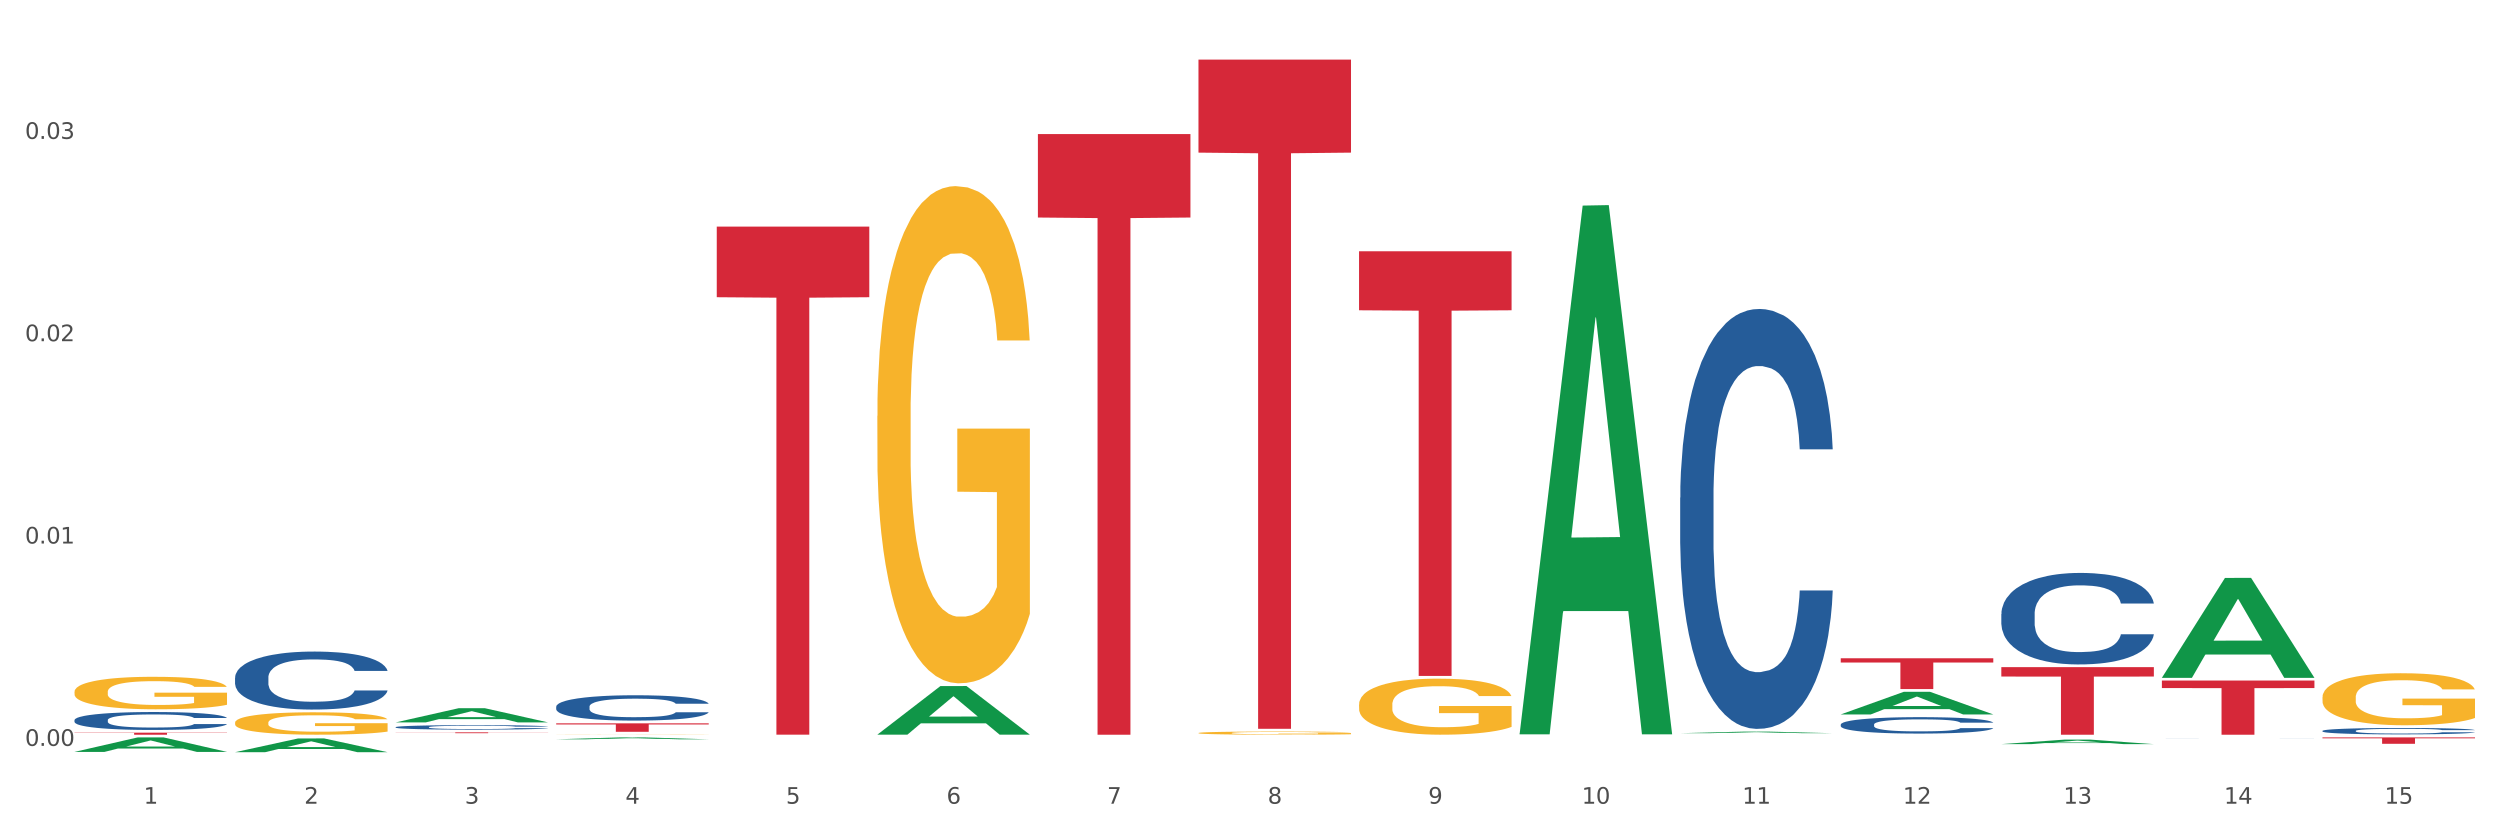 <?xml version="1.0" encoding="utf-8" standalone="no"?>
<!DOCTYPE svg PUBLIC "-//W3C//DTD SVG 1.1//EN"
  "http://www.w3.org/Graphics/SVG/1.1/DTD/svg11.dtd">
<svg xmlns:xlink="http://www.w3.org/1999/xlink" width="1080pt" height="360pt" viewBox="0 0 1080 360" xmlns="http://www.w3.org/2000/svg" version="1.1">
 <rect x="0" y="0" width="1080" height="360" fill="#333333" stroke="none"/>
 <defs>
  <style type="text/css">*{stroke-linejoin: round; stroke-linecap: butt}</style>
 </defs>
 <g id="figure_1">
  <g id="patch_1">
   <path d="M 0 360 
L 1080 360 
L 1080 0 
L 0 0 
z
" style="fill: #ffffff; stroke: #ffffff; stroke-linejoin: miter"/>
  </g>
  <g id="axes_1">
   <g id="matplotlib.axis_1">
    <g id="xtick_1">
     <g id="text_1">
      <!-- 1 -->
      <g style="fill: #4d4d4d" transform="translate(62.07 347.204) scale(0.096 -0.096)">
       <defs>
        <path id="DejaVuSans-31" d="M 794 531 
L 1825 531 
L 1825 4091 
L 703 3866 
L 703 4441 
L 1819 4666 
L 2450 4666 
L 2450 531 
L 3481 531 
L 3481 0 
L 794 0 
L 794 531 
z
" transform="scale(0.016)"/>
       </defs>
       <use xlink:href="#DejaVuSans-31"/>
      </g>
     </g>
    </g>
    <g id="xtick_2">
     <g id="text_2">
      <!-- 2 -->
      <g style="fill: #4d4d4d" transform="translate(131.436 347.204) scale(0.096 -0.096)">
       <defs>
        <path id="DejaVuSans-32" d="M 1228 531 
L 3431 531 
L 3431 0 
L 469 0 
L 469 531 
Q 828 903 1448 1529 
Q 2069 2156 2228 2338 
Q 2531 2678 2651 2914 
Q 2772 3150 2772 3378 
Q 2772 3750 2511 3984 
Q 2250 4219 1831 4219 
Q 1534 4219 1204 4116 
Q 875 4013 500 3803 
L 500 4441 
Q 881 4594 1212 4672 
Q 1544 4750 1819 4750 
Q 2544 4750 2975 4387 
Q 3406 4025 3406 3419 
Q 3406 3131 3298 2873 
Q 3191 2616 2906 2266 
Q 2828 2175 2409 1742 
Q 1991 1309 1228 531 
z
" transform="scale(0.016)"/>
       </defs>
       <use xlink:href="#DejaVuSans-32"/>
      </g>
     </g>
    </g>
    <g id="xtick_3">
     <g id="text_3">
      <!-- 3 -->
      <g style="fill: #4d4d4d" transform="translate(200.802 347.204) scale(0.096 -0.096)">
       <defs>
        <path id="DejaVuSans-33" d="M 2597 2516 
Q 3050 2419 3304 2112 
Q 3559 1806 3559 1356 
Q 3559 666 3084 287 
Q 2609 -91 1734 -91 
Q 1441 -91 1130 -33 
Q 819 25 488 141 
L 488 750 
Q 750 597 1062 519 
Q 1375 441 1716 441 
Q 2309 441 2620 675 
Q 2931 909 2931 1356 
Q 2931 1769 2642 2001 
Q 2353 2234 1838 2234 
L 1294 2234 
L 1294 2753 
L 1863 2753 
Q 2328 2753 2575 2939 
Q 2822 3125 2822 3475 
Q 2822 3834 2567 4026 
Q 2313 4219 1838 4219 
Q 1578 4219 1281 4162 
Q 984 4106 628 3988 
L 628 4550 
Q 988 4650 1302 4700 
Q 1616 4750 1894 4750 
Q 2613 4750 3031 4423 
Q 3450 4097 3450 3541 
Q 3450 3153 3228 2886 
Q 3006 2619 2597 2516 
z
" transform="scale(0.016)"/>
       </defs>
       <use xlink:href="#DejaVuSans-33"/>
      </g>
     </g>
    </g>
    <g id="xtick_4">
     <g id="text_4">
      <!-- 4 -->
      <g style="fill: #4d4d4d" transform="translate(270.169 347.204) scale(0.096 -0.096)">
       <defs>
        <path id="DejaVuSans-34" d="M 2419 4116 
L 825 1625 
L 2419 1625 
L 2419 4116 
z
M 2253 4666 
L 3047 4666 
L 3047 1625 
L 3713 1625 
L 3713 1100 
L 3047 1100 
L 3047 0 
L 2419 0 
L 2419 1100 
L 313 1100 
L 313 1709 
L 2253 4666 
z
" transform="scale(0.016)"/>
       </defs>
       <use xlink:href="#DejaVuSans-34"/>
      </g>
     </g>
    </g>
    <g id="xtick_5">
     <g id="text_5">
      <!-- 5 -->
      <g style="fill: #4d4d4d" transform="translate(339.535 347.204) scale(0.096 -0.096)">
       <defs>
        <path id="DejaVuSans-35" d="M 691 4666 
L 3169 4666 
L 3169 4134 
L 1269 4134 
L 1269 2991 
Q 1406 3038 1543 3061 
Q 1681 3084 1819 3084 
Q 2600 3084 3056 2656 
Q 3513 2228 3513 1497 
Q 3513 744 3044 326 
Q 2575 -91 1722 -91 
Q 1428 -91 1123 -41 
Q 819 9 494 109 
L 494 744 
Q 775 591 1075 516 
Q 1375 441 1709 441 
Q 2250 441 2565 725 
Q 2881 1009 2881 1497 
Q 2881 1984 2565 2268 
Q 2250 2553 1709 2553 
Q 1456 2553 1204 2497 
Q 953 2441 691 2322 
L 691 4666 
z
" transform="scale(0.016)"/>
       </defs>
       <use xlink:href="#DejaVuSans-35"/>
      </g>
     </g>
    </g>
    <g id="xtick_6">
     <g id="text_6">
      <!-- 6 -->
      <g style="fill: #4d4d4d" transform="translate(408.901 347.204) scale(0.096 -0.096)">
       <defs>
        <path id="DejaVuSans-36" d="M 2113 2584 
Q 1688 2584 1439 2293 
Q 1191 2003 1191 1497 
Q 1191 994 1439 701 
Q 1688 409 2113 409 
Q 2538 409 2786 701 
Q 3034 994 3034 1497 
Q 3034 2003 2786 2293 
Q 2538 2584 2113 2584 
z
M 3366 4563 
L 3366 3988 
Q 3128 4100 2886 4159 
Q 2644 4219 2406 4219 
Q 1781 4219 1451 3797 
Q 1122 3375 1075 2522 
Q 1259 2794 1537 2939 
Q 1816 3084 2150 3084 
Q 2853 3084 3261 2657 
Q 3669 2231 3669 1497 
Q 3669 778 3244 343 
Q 2819 -91 2113 -91 
Q 1303 -91 875 529 
Q 447 1150 447 2328 
Q 447 3434 972 4092 
Q 1497 4750 2381 4750 
Q 2619 4750 2861 4703 
Q 3103 4656 3366 4563 
z
" transform="scale(0.016)"/>
       </defs>
       <use xlink:href="#DejaVuSans-36"/>
      </g>
     </g>
    </g>
    <g id="xtick_7">
     <g id="text_7">
      <!-- 7 -->
      <g style="fill: #4d4d4d" transform="translate(478.267 347.204) scale(0.096 -0.096)">
       <defs>
        <path id="DejaVuSans-37" d="M 525 4666 
L 3525 4666 
L 3525 4397 
L 1831 0 
L 1172 0 
L 2766 4134 
L 525 4134 
L 525 4666 
z
" transform="scale(0.016)"/>
       </defs>
       <use xlink:href="#DejaVuSans-37"/>
      </g>
     </g>
    </g>
    <g id="xtick_8">
     <g id="text_8">
      <!-- 8 -->
      <g style="fill: #4d4d4d" transform="translate(547.634 347.204) scale(0.096 -0.096)">
       <defs>
        <path id="DejaVuSans-38" d="M 2034 2216 
Q 1584 2216 1326 1975 
Q 1069 1734 1069 1313 
Q 1069 891 1326 650 
Q 1584 409 2034 409 
Q 2484 409 2743 651 
Q 3003 894 3003 1313 
Q 3003 1734 2745 1975 
Q 2488 2216 2034 2216 
z
M 1403 2484 
Q 997 2584 770 2862 
Q 544 3141 544 3541 
Q 544 4100 942 4425 
Q 1341 4750 2034 4750 
Q 2731 4750 3128 4425 
Q 3525 4100 3525 3541 
Q 3525 3141 3298 2862 
Q 3072 2584 2669 2484 
Q 3125 2378 3379 2068 
Q 3634 1759 3634 1313 
Q 3634 634 3220 271 
Q 2806 -91 2034 -91 
Q 1263 -91 848 271 
Q 434 634 434 1313 
Q 434 1759 690 2068 
Q 947 2378 1403 2484 
z
M 1172 3481 
Q 1172 3119 1398 2916 
Q 1625 2713 2034 2713 
Q 2441 2713 2670 2916 
Q 2900 3119 2900 3481 
Q 2900 3844 2670 4047 
Q 2441 4250 2034 4250 
Q 1625 4250 1398 4047 
Q 1172 3844 1172 3481 
z
" transform="scale(0.016)"/>
       </defs>
       <use xlink:href="#DejaVuSans-38"/>
      </g>
     </g>
    </g>
    <g id="xtick_9">
     <g id="text_9">
      <!-- 9 -->
      <g style="fill: #4d4d4d" transform="translate(617 347.204) scale(0.096 -0.096)">
       <defs>
        <path id="DejaVuSans-39" d="M 703 97 
L 703 672 
Q 941 559 1184 500 
Q 1428 441 1663 441 
Q 2288 441 2617 861 
Q 2947 1281 2994 2138 
Q 2813 1869 2534 1725 
Q 2256 1581 1919 1581 
Q 1219 1581 811 2004 
Q 403 2428 403 3163 
Q 403 3881 828 4315 
Q 1253 4750 1959 4750 
Q 2769 4750 3195 4129 
Q 3622 3509 3622 2328 
Q 3622 1225 3098 567 
Q 2575 -91 1691 -91 
Q 1453 -91 1209 -44 
Q 966 3 703 97 
z
M 1959 2075 
Q 2384 2075 2632 2365 
Q 2881 2656 2881 3163 
Q 2881 3666 2632 3958 
Q 2384 4250 1959 4250 
Q 1534 4250 1286 3958 
Q 1038 3666 1038 3163 
Q 1038 2656 1286 2365 
Q 1534 2075 1959 2075 
z
" transform="scale(0.016)"/>
       </defs>
       <use xlink:href="#DejaVuSans-39"/>
      </g>
     </g>
    </g>
    <g id="xtick_10">
     <g id="text_10">
      <!-- 10 -->
      <g style="fill: #4d4d4d" transform="translate(683.312 347.204) scale(0.096 -0.096)">
       <defs>
        <path id="DejaVuSans-30" d="M 2034 4250 
Q 1547 4250 1301 3770 
Q 1056 3291 1056 2328 
Q 1056 1369 1301 889 
Q 1547 409 2034 409 
Q 2525 409 2770 889 
Q 3016 1369 3016 2328 
Q 3016 3291 2770 3770 
Q 2525 4250 2034 4250 
z
M 2034 4750 
Q 2819 4750 3233 4129 
Q 3647 3509 3647 2328 
Q 3647 1150 3233 529 
Q 2819 -91 2034 -91 
Q 1250 -91 836 529 
Q 422 1150 422 2328 
Q 422 3509 836 4129 
Q 1250 4750 2034 4750 
z
" transform="scale(0.016)"/>
       </defs>
       <use xlink:href="#DejaVuSans-31"/>
       <use xlink:href="#DejaVuSans-30" transform="translate(63.623 0)"/>
      </g>
     </g>
    </g>
    <g id="xtick_11">
     <g id="text_11">
      <!-- 11 -->
      <g style="fill: #4d4d4d" transform="translate(752.678 347.204) scale(0.096 -0.096)">
       <use xlink:href="#DejaVuSans-31"/>
       <use xlink:href="#DejaVuSans-31" transform="translate(63.623 0)"/>
      </g>
     </g>
    </g>
    <g id="xtick_12">
     <g id="text_12">
      <!-- 12 -->
      <g style="fill: #4d4d4d" transform="translate(822.044 347.204) scale(0.096 -0.096)">
       <use xlink:href="#DejaVuSans-31"/>
       <use xlink:href="#DejaVuSans-32" transform="translate(63.623 0)"/>
      </g>
     </g>
    </g>
    <g id="xtick_13">
     <g id="text_13">
      <!-- 13 -->
      <g style="fill: #4d4d4d" transform="translate(891.411 347.204) scale(0.096 -0.096)">
       <use xlink:href="#DejaVuSans-31"/>
       <use xlink:href="#DejaVuSans-33" transform="translate(63.623 0)"/>
      </g>
     </g>
    </g>
    <g id="xtick_14">
     <g id="text_14">
      <!-- 14 -->
      <g style="fill: #4d4d4d" transform="translate(960.777 347.204) scale(0.096 -0.096)">
       <use xlink:href="#DejaVuSans-31"/>
       <use xlink:href="#DejaVuSans-34" transform="translate(63.623 0)"/>
      </g>
     </g>
    </g>
    <g id="xtick_15">
     <g id="text_15">
      <!-- 15 -->
      <g style="fill: #4d4d4d" transform="translate(1030.143 347.204) scale(0.096 -0.096)">
       <use xlink:href="#DejaVuSans-31"/>
       <use xlink:href="#DejaVuSans-35" transform="translate(63.623 0)"/>
      </g>
     </g>
    </g>
    <g id="xtick_16"/>
    <g id="xtick_17"/>
    <g id="xtick_18"/>
    <g id="xtick_19"/>
    <g id="xtick_20"/>
    <g id="xtick_21"/>
    <g id="xtick_22"/>
    <g id="xtick_23"/>
    <g id="xtick_24"/>
    <g id="xtick_25"/>
    <g id="xtick_26"/>
    <g id="xtick_27"/>
    <g id="xtick_28"/>
    <g id="xtick_29"/>
   </g>
   <g id="matplotlib.axis_2">
    <g id="ytick_1">
     <g id="text_16">
      <!-- 0.00 -->
      <g style="fill: #4d4d4d" transform="translate(10.8 322.213) scale(0.096 -0.096)">
       <defs>
        <path id="DejaVuSans-2e" d="M 684 794 
L 1344 794 
L 1344 0 
L 684 0 
L 684 794 
z
" transform="scale(0.016)"/>
       </defs>
       <use xlink:href="#DejaVuSans-30"/>
       <use xlink:href="#DejaVuSans-2e" transform="translate(63.623 0)"/>
       <use xlink:href="#DejaVuSans-30" transform="translate(95.41 0)"/>
       <use xlink:href="#DejaVuSans-30" transform="translate(159.033 0)"/>
      </g>
     </g>
    </g>
    <g id="ytick_2">
     <g id="text_17">
      <!-- 0.01 -->
      <g style="fill: #4d4d4d" transform="translate(10.8 234.809) scale(0.096 -0.096)">
       <use xlink:href="#DejaVuSans-30"/>
       <use xlink:href="#DejaVuSans-2e" transform="translate(63.623 0)"/>
       <use xlink:href="#DejaVuSans-30" transform="translate(95.41 0)"/>
       <use xlink:href="#DejaVuSans-31" transform="translate(159.033 0)"/>
      </g>
     </g>
    </g>
    <g id="ytick_3">
     <g id="text_18">
      <!-- 0.02 -->
      <g style="fill: #4d4d4d" transform="translate(10.8 147.405) scale(0.096 -0.096)">
       <use xlink:href="#DejaVuSans-30"/>
       <use xlink:href="#DejaVuSans-2e" transform="translate(63.623 0)"/>
       <use xlink:href="#DejaVuSans-30" transform="translate(95.41 0)"/>
       <use xlink:href="#DejaVuSans-32" transform="translate(159.033 0)"/>
      </g>
     </g>
    </g>
    <g id="ytick_4">
     <g id="text_19">
      <!-- 0.03 -->
      <g style="fill: #4d4d4d" transform="translate(10.8 60.001) scale(0.096 -0.096)">
       <use xlink:href="#DejaVuSans-30"/>
       <use xlink:href="#DejaVuSans-2e" transform="translate(63.623 0)"/>
       <use xlink:href="#DejaVuSans-30" transform="translate(95.41 0)"/>
       <use xlink:href="#DejaVuSans-33" transform="translate(159.033 0)"/>
      </g>
     </g>
    </g>
    <g id="ytick_5"/>
    <g id="ytick_6"/>
    <g id="ytick_7"/>
    <g id="ytick_8"/>
   </g>
   <g id="PolyCollection_1">
    <path d="M 32.175 324.809 
L 32.243 324.804 
L 59.417 318.571 
L 70.695 318.565 
L 98.073 324.821 
L 85.029 324.821 
L 79.119 323.364 
L 51.061 323.364 
L 50.857 323.388 
L 45.151 324.821 
L 32.175 324.821 
L 32.175 324.809 
L 54.594 322.495 
L 75.586 322.489 
L 65.192 319.899 
L 65.056 319.887 
L 64.92 319.905 
L 54.526 322.489 
L 54.594 322.495 
L 32.175 324.809 
z
" clip-path="url(#p68c1f92f6a)" style="fill: #109648"/>
    <path d="M 101.541 324.938 
L 101.609 324.933 
L 128.784 319.007 
L 140.061 319.001 
L 167.439 324.95 
L 154.395 324.95 
L 148.485 323.564 
L 120.427 323.564 
L 120.224 323.587 
L 114.517 324.95 
L 101.541 324.95 
L 101.541 324.938 
L 123.96 322.738 
L 144.952 322.732 
L 134.558 320.269 
L 134.422 320.258 
L 134.286 320.275 
L 123.892 322.732 
L 123.96 322.738 
L 101.541 324.938 
z
" clip-path="url(#p68c1f92f6a)" style="fill: #109648"/>
    <path d="M 170.907 312.075 
L 170.975 312.07 
L 198.15 305.942 
L 209.427 305.937 
L 236.805 312.087 
L 223.762 312.087 
L 217.851 310.655 
L 189.794 310.655 
L 189.59 310.678 
L 183.883 312.087 
L 170.907 312.087 
L 170.907 312.075 
L 193.326 309.8 
L 214.319 309.794 
L 203.924 307.247 
L 203.788 307.236 
L 203.653 307.253 
L 193.258 309.794 
L 193.326 309.8 
L 170.907 312.075 
z
" clip-path="url(#p68c1f92f6a)" style="fill: #109648"/>
    <path d="M 379.006 317.347 
L 379.074 317.327 
L 406.248 296.384 
L 417.526 296.364 
L 444.904 317.387 
L 431.86 317.387 
L 425.95 312.491 
L 397.892 312.491 
L 397.689 312.57 
L 391.982 317.387 
L 379.006 317.387 
L 379.006 317.347 
L 401.425 309.57 
L 422.417 309.55 
L 412.023 300.845 
L 411.887 300.805 
L 411.751 300.865 
L 401.357 309.55 
L 401.425 309.57 
L 379.006 317.347 
z
" clip-path="url(#p68c1f92f6a)" style="fill: #109648"/>
    <path d="M 240.274 319.381 
L 240.342 319.381 
L 267.516 318.566 
L 278.793 318.565 
L 306.172 319.383 
L 293.128 319.383 
L 287.217 319.192 
L 259.16 319.192 
L 258.956 319.196 
L 253.249 319.383 
L 240.274 319.383 
L 240.274 319.381 
L 262.693 319.079 
L 283.685 319.078 
L 273.291 318.74 
L 273.155 318.738 
L 273.019 318.74 
L 262.625 319.078 
L 262.693 319.079 
L 240.274 319.381 
z
" clip-path="url(#p68c1f92f6a)" style="fill: #109648"/>
    <path d="M 795.203 308.618 
L 795.271 308.609 
L 822.446 298.86 
L 833.723 298.851 
L 861.101 308.637 
L 848.058 308.637 
L 842.147 306.358 
L 814.09 306.358 
L 813.886 306.395 
L 808.179 308.637 
L 795.203 308.637 
L 795.203 308.618 
L 817.622 304.998 
L 838.615 304.989 
L 828.22 300.937 
L 828.084 300.919 
L 827.949 300.946 
L 817.554 304.989 
L 817.622 304.998 
L 795.203 308.618 
z
" clip-path="url(#p68c1f92f6a)" style="fill: #109648"/>
    <path d="M 725.837 316.741 
L 725.905 316.741 
L 753.08 316.059 
L 764.357 316.059 
L 791.735 316.743 
L 778.691 316.743 
L 772.781 316.583 
L 744.723 316.583 
L 744.52 316.586 
L 738.813 316.743 
L 725.837 316.743 
L 725.837 316.741 
L 748.256 316.488 
L 769.248 316.488 
L 758.854 316.204 
L 758.718 316.203 
L 758.582 316.205 
L 748.188 316.488 
L 748.256 316.488 
L 725.837 316.741 
z
" clip-path="url(#p68c1f92f6a)" style="fill: #109648"/>
    <path d="M 656.471 316.807 
L 656.539 316.592 
L 683.713 88.815 
L 694.991 88.6 
L 722.369 317.236 
L 709.325 317.236 
L 703.415 263.995 
L 675.357 263.995 
L 675.153 264.854 
L 669.447 317.236 
L 656.471 317.236 
L 656.471 316.807 
L 678.89 232.222 
L 699.882 232.008 
L 689.488 137.333 
L 689.352 136.904 
L 689.216 137.548 
L 678.822 232.008 
L 678.89 232.222 
L 656.471 316.807 
z
" clip-path="url(#p68c1f92f6a)" style="fill: #109648"/>
    <path d="M 933.936 292.745 
L 934.004 292.704 
L 961.178 249.668 
L 972.456 249.627 
L 999.834 292.826 
L 986.79 292.826 
L 980.88 282.766 
L 952.822 282.766 
L 952.618 282.929 
L 946.912 292.826 
L 933.936 292.826 
L 933.936 292.745 
L 956.355 276.763 
L 977.347 276.723 
L 966.953 258.835 
L 966.817 258.754 
L 966.681 258.876 
L 956.287 276.723 
L 956.355 276.763 
L 933.936 292.745 
z
" clip-path="url(#p68c1f92f6a)" style="fill: #109648"/>
    <path d="M 864.57 321.462 
L 864.638 321.46 
L 891.812 319.517 
L 903.089 319.515 
L 930.468 321.466 
L 917.424 321.466 
L 911.513 321.011 
L 883.456 321.011 
L 883.252 321.019 
L 877.545 321.466 
L 864.57 321.466 
L 864.57 321.462 
L 886.989 320.74 
L 907.981 320.739 
L 897.587 319.931 
L 897.451 319.927 
L 897.315 319.933 
L 886.921 320.739 
L 886.989 320.74 
L 864.57 321.462 
z
" clip-path="url(#p68c1f92f6a)" style="fill: #109648"/>
    <path d="M 933.936 293.997 
L 999.834 293.997 
L 999.834 297.248 
L 973.912 297.27 
L 973.912 317.394 
L 959.702 317.394 
L 959.702 297.27 
L 933.936 297.248 
L 933.936 294.019 
L 933.936 293.997 
z
" clip-path="url(#p68c1f92f6a)" style="fill: #d62839"/>
    <path d="M 864.57 288.215 
L 930.468 288.215 
L 930.468 292.27 
L 904.546 292.298 
L 904.546 317.394 
L 890.335 317.394 
L 890.335 292.298 
L 864.57 292.27 
L 864.57 288.243 
L 864.57 288.215 
z
" clip-path="url(#p68c1f92f6a)" style="fill: #d62839"/>
    <path d="M 1003.302 318.565 
L 1069.2 318.565 
L 1069.2 318.948 
L 1043.278 318.951 
L 1043.278 321.321 
L 1029.068 321.321 
L 1029.068 318.951 
L 1003.302 318.948 
L 1003.302 318.568 
L 1003.302 318.565 
z
" clip-path="url(#p68c1f92f6a)" style="fill: #d62839"/>
    <path d="M 1003.302 301.222 
L 1003.38 301.201 
L 1003.38 300.462 
L 1003.535 299.826 
L 1004.314 298.286 
L 1005.481 297.013 
L 1006.336 296.336 
L 1007.192 295.782 
L 1008.204 295.227 
L 1009.448 294.652 
L 1011.705 293.811 
L 1013.105 293.38 
L 1014.817 292.928 
L 1017.929 292.271 
L 1020.185 291.902 
L 1022.519 291.594 
L 1026.331 291.224 
L 1028.821 291.06 
L 1031.466 290.937 
L 1034.656 290.855 
L 1037.068 290.834 
L 1042.358 290.896 
L 1046.871 291.08 
L 1049.049 291.224 
L 1051.85 291.47 
L 1053.328 291.635 
L 1055.74 291.963 
L 1058.23 292.394 
L 1059.942 292.764 
L 1062.509 293.462 
L 1064.454 294.16 
L 1066.244 295.022 
L 1067.177 295.617 
L 1067.877 296.172 
L 1068.5 296.808 
L 1069.122 297.814 
L 1055.118 297.814 
L 1054.573 297.095 
L 1053.717 296.418 
L 1052.473 295.761 
L 1051.383 295.35 
L 1049.516 294.837 
L 1047.805 294.509 
L 1046.015 294.262 
L 1043.837 294.057 
L 1042.125 293.954 
L 1039.713 293.872 
L 1034.967 293.893 
L 1031.777 294.057 
L 1029.599 294.262 
L 1028.199 294.447 
L 1026.954 294.652 
L 1025.553 294.94 
L 1023.919 295.371 
L 1022.752 295.761 
L 1021.585 296.254 
L 1020.652 296.746 
L 1019.796 297.321 
L 1019.096 297.937 
L 1018.551 298.574 
L 1018.084 299.354 
L 1017.695 300.647 
L 1017.695 303.459 
L 1017.851 304.096 
L 1018.24 304.938 
L 1018.707 305.574 
L 1019.485 306.334 
L 1020.185 306.847 
L 1021.508 307.586 
L 1022.986 308.202 
L 1024.153 308.592 
L 1025.32 308.92 
L 1027.343 309.372 
L 1029.599 309.741 
L 1031.544 309.967 
L 1034.189 310.173 
L 1035.979 310.255 
L 1037.535 310.296 
L 1041.347 310.296 
L 1044.07 310.234 
L 1047.104 310.09 
L 1049.438 309.906 
L 1051.383 309.68 
L 1053.562 309.31 
L 1054.962 308.961 
L 1054.962 304.671 
L 1037.846 304.65 
L 1037.846 301.797 
L 1069.2 301.797 
L 1069.2 310.173 
L 1067.877 310.604 
L 1066.399 310.994 
L 1064.843 311.343 
L 1062.509 311.774 
L 1059.708 312.184 
L 1057.219 312.472 
L 1054.573 312.718 
L 1051.461 312.944 
L 1047.416 313.149 
L 1044.926 313.231 
L 1041.814 313.293 
L 1038.157 313.313 
L 1034.967 313.272 
L 1031.855 313.17 
L 1028.588 312.985 
L 1025.398 312.718 
L 1022.986 312.451 
L 1020.574 312.123 
L 1018.007 311.692 
L 1015.984 311.281 
L 1014.428 310.912 
L 1012.716 310.439 
L 1010.849 309.824 
L 1009.448 309.269 
L 1008.204 308.694 
L 1006.881 307.955 
L 1005.947 307.319 
L 1005.014 306.518 
L 1004.469 305.923 
L 1003.847 304.999 
L 1003.38 303.706 
L 1003.302 301.222 
z
" clip-path="url(#p68c1f92f6a)" style="fill: #f7b32b"/>
    <path d="M 379.006 179.652 
L 379.084 179.456 
L 379.084 172.394 
L 379.24 166.313 
L 380.018 151.6 
L 381.185 139.438 
L 382.04 132.965 
L 382.896 127.668 
L 383.908 122.372 
L 385.152 116.879 
L 387.409 108.836 
L 388.809 104.717 
L 390.521 100.401 
L 393.633 94.124 
L 395.889 90.593 
L 398.223 87.651 
L 402.035 84.12 
L 404.525 82.55 
L 407.17 81.373 
L 410.36 80.589 
L 412.772 80.392 
L 418.062 80.981 
L 422.575 82.746 
L 424.753 84.12 
L 427.554 86.474 
L 429.032 88.043 
L 431.444 91.182 
L 433.934 95.301 
L 435.646 98.832 
L 438.213 105.502 
L 440.158 112.171 
L 441.948 120.41 
L 442.881 126.099 
L 443.581 131.395 
L 444.204 137.476 
L 444.826 147.088 
L 430.822 147.088 
L 430.277 140.223 
L 429.422 133.749 
L 428.177 127.472 
L 427.087 123.549 
L 425.22 118.645 
L 423.509 115.506 
L 421.719 113.152 
L 419.541 111.19 
L 417.829 110.209 
L 415.417 109.425 
L 410.671 109.621 
L 407.481 111.19 
L 405.303 113.152 
L 403.903 114.917 
L 402.658 116.879 
L 401.257 119.625 
L 399.624 123.745 
L 398.456 127.472 
L 397.289 132.18 
L 396.356 136.888 
L 395.5 142.38 
L 394.8 148.265 
L 394.255 154.347 
L 393.788 161.801 
L 393.399 174.159 
L 393.399 201.034 
L 393.555 207.115 
L 393.944 215.158 
L 394.411 221.239 
L 395.189 228.497 
L 395.889 233.401 
L 397.212 240.463 
L 398.69 246.348 
L 399.857 250.075 
L 401.024 253.214 
L 403.047 257.529 
L 405.303 261.06 
L 407.248 263.218 
L 409.893 265.18 
L 411.683 265.964 
L 413.239 266.357 
L 417.051 266.357 
L 419.774 265.768 
L 422.808 264.395 
L 425.142 262.629 
L 427.087 260.472 
L 429.266 256.941 
L 430.666 253.606 
L 430.666 212.607 
L 413.55 212.411 
L 413.55 185.144 
L 444.904 185.144 
L 444.904 265.18 
L 443.581 269.299 
L 442.103 273.026 
L 440.547 276.361 
L 438.213 280.48 
L 435.412 284.404 
L 432.923 287.15 
L 430.277 289.504 
L 427.165 291.662 
L 423.12 293.623 
L 420.63 294.408 
L 417.518 294.997 
L 413.861 295.193 
L 410.671 294.8 
L 407.559 293.82 
L 404.292 292.054 
L 401.102 289.504 
L 398.69 286.954 
L 396.278 283.815 
L 393.711 279.696 
L 391.688 275.772 
L 390.132 272.242 
L 388.42 267.73 
L 386.553 261.845 
L 385.152 256.548 
L 383.908 251.056 
L 382.585 243.994 
L 381.651 237.913 
L 380.718 230.262 
L 380.173 224.574 
L 379.551 215.746 
L 379.084 203.388 
L 379.006 179.652 
z
" clip-path="url(#p68c1f92f6a)" style="fill: #f7b32b"/>
    <path d="M 240.274 317.352 
L 240.351 317.352 
L 240.351 317.349 
L 240.507 317.347 
L 241.285 317.342 
L 242.452 317.337 
L 243.308 317.335 
L 244.164 317.333 
L 245.175 317.331 
L 246.42 317.329 
L 248.676 317.326 
L 250.077 317.325 
L 251.788 317.323 
L 254.9 317.321 
L 257.157 317.319 
L 259.491 317.318 
L 263.303 317.317 
L 265.793 317.316 
L 268.438 317.316 
L 271.628 317.316 
L 274.04 317.316 
L 279.33 317.316 
L 283.843 317.317 
L 286.021 317.317 
L 288.822 317.318 
L 290.3 317.318 
L 292.712 317.32 
L 295.202 317.321 
L 296.913 317.322 
L 299.481 317.325 
L 301.426 317.327 
L 303.215 317.33 
L 304.149 317.332 
L 304.849 317.334 
L 305.471 317.337 
L 306.094 317.34 
L 292.089 317.34 
L 291.545 317.338 
L 290.689 317.335 
L 289.444 317.333 
L 288.355 317.331 
L 286.488 317.33 
L 284.776 317.328 
L 282.987 317.328 
L 280.808 317.327 
L 279.097 317.327 
L 276.685 317.326 
L 271.939 317.326 
L 268.749 317.327 
L 266.571 317.328 
L 265.17 317.328 
L 263.925 317.329 
L 262.525 317.33 
L 260.891 317.331 
L 259.724 317.333 
L 258.557 317.335 
L 257.623 317.336 
L 256.768 317.338 
L 256.067 317.34 
L 255.523 317.343 
L 255.056 317.345 
L 254.667 317.35 
L 254.667 317.36 
L 254.823 317.362 
L 255.212 317.365 
L 255.678 317.367 
L 256.456 317.37 
L 257.157 317.372 
L 258.479 317.374 
L 259.957 317.376 
L 261.124 317.378 
L 262.291 317.379 
L 264.314 317.38 
L 266.571 317.382 
L 268.516 317.382 
L 271.161 317.383 
L 272.95 317.383 
L 274.506 317.384 
L 278.319 317.384 
L 281.042 317.383 
L 284.076 317.383 
L 286.41 317.382 
L 288.355 317.381 
L 290.533 317.38 
L 291.934 317.379 
L 291.934 317.364 
L 274.818 317.364 
L 274.818 317.354 
L 306.172 317.354 
L 306.172 317.383 
L 304.849 317.385 
L 303.371 317.386 
L 301.815 317.387 
L 299.481 317.389 
L 296.68 317.39 
L 294.19 317.391 
L 291.545 317.392 
L 288.433 317.393 
L 284.387 317.394 
L 281.897 317.394 
L 278.785 317.394 
L 275.129 317.394 
L 271.939 317.394 
L 268.827 317.394 
L 265.559 317.393 
L 262.369 317.392 
L 259.957 317.391 
L 257.546 317.39 
L 254.978 317.388 
L 252.955 317.387 
L 251.399 317.386 
L 249.688 317.384 
L 247.82 317.382 
L 246.42 317.38 
L 245.175 317.378 
L 243.853 317.375 
L 242.919 317.373 
L 241.985 317.37 
L 241.441 317.368 
L 240.818 317.365 
L 240.351 317.361 
L 240.274 317.352 
z
" clip-path="url(#p68c1f92f6a)" style="fill: #f7b32b"/>
    <path d="M 101.541 312.184 
L 101.619 312.175 
L 101.619 311.857 
L 101.775 311.582 
L 102.553 310.919 
L 103.72 310.37 
L 104.575 310.079 
L 105.431 309.84 
L 106.443 309.601 
L 107.688 309.353 
L 109.944 308.991 
L 111.344 308.805 
L 113.056 308.61 
L 116.168 308.327 
L 118.424 308.168 
L 120.758 308.035 
L 124.57 307.876 
L 127.06 307.805 
L 129.705 307.752 
L 132.895 307.717 
L 135.307 307.708 
L 140.598 307.734 
L 145.11 307.814 
L 147.289 307.876 
L 150.089 307.982 
L 151.568 308.053 
L 153.979 308.194 
L 156.469 308.38 
L 158.181 308.539 
L 160.748 308.84 
L 162.693 309.141 
L 164.483 309.512 
L 165.416 309.769 
L 166.117 310.008 
L 166.739 310.282 
L 167.361 310.715 
L 153.357 310.715 
L 152.812 310.406 
L 151.957 310.114 
L 150.712 309.831 
L 149.623 309.654 
L 147.755 309.433 
L 146.044 309.291 
L 144.254 309.185 
L 142.076 309.097 
L 140.364 309.052 
L 137.952 309.017 
L 133.206 309.026 
L 130.017 309.097 
L 127.838 309.185 
L 126.438 309.265 
L 125.193 309.353 
L 123.792 309.477 
L 122.159 309.663 
L 120.992 309.831 
L 119.825 310.043 
L 118.891 310.255 
L 118.035 310.503 
L 117.335 310.769 
L 116.79 311.043 
L 116.324 311.379 
L 115.935 311.936 
L 115.935 313.148 
L 116.09 313.422 
L 116.479 313.785 
L 116.946 314.059 
L 117.724 314.387 
L 118.424 314.608 
L 119.747 314.926 
L 121.225 315.192 
L 122.392 315.36 
L 123.559 315.501 
L 125.582 315.696 
L 127.838 315.855 
L 129.783 315.952 
L 132.428 316.041 
L 134.218 316.076 
L 135.774 316.094 
L 139.586 316.094 
L 142.309 316.067 
L 145.343 316.005 
L 147.678 315.926 
L 149.623 315.828 
L 151.801 315.669 
L 153.201 315.519 
L 153.201 313.67 
L 136.085 313.661 
L 136.085 312.432 
L 167.439 312.432 
L 167.439 316.041 
L 166.117 316.226 
L 164.638 316.395 
L 163.082 316.545 
L 160.748 316.731 
L 157.947 316.908 
L 155.458 317.031 
L 152.812 317.138 
L 149.7 317.235 
L 145.655 317.323 
L 143.165 317.359 
L 140.053 317.385 
L 136.396 317.394 
L 133.206 317.376 
L 130.094 317.332 
L 126.827 317.253 
L 123.637 317.138 
L 121.225 317.023 
L 118.813 316.881 
L 116.246 316.695 
L 114.223 316.518 
L 112.667 316.359 
L 110.955 316.156 
L 109.088 315.89 
L 107.688 315.651 
L 106.443 315.404 
L 105.12 315.085 
L 104.186 314.811 
L 103.253 314.466 
L 102.708 314.21 
L 102.086 313.812 
L 101.619 313.254 
L 101.541 312.184 
z
" clip-path="url(#p68c1f92f6a)" style="fill: #f7b32b"/>
    <path d="M 32.175 298.866 
L 32.253 298.853 
L 32.253 298.392 
L 32.408 297.994 
L 33.186 297.032 
L 34.353 296.237 
L 35.209 295.814 
L 36.065 295.468 
L 37.076 295.121 
L 38.321 294.762 
L 40.578 294.236 
L 41.978 293.967 
L 43.69 293.685 
L 46.802 293.274 
L 49.058 293.044 
L 51.392 292.851 
L 55.204 292.62 
L 57.694 292.518 
L 60.339 292.441 
L 63.529 292.39 
L 65.941 292.377 
L 71.231 292.415 
L 75.744 292.531 
L 77.922 292.62 
L 80.723 292.774 
L 82.201 292.877 
L 84.613 293.082 
L 87.103 293.351 
L 88.815 293.582 
L 91.382 294.018 
L 93.327 294.454 
L 95.116 294.993 
L 96.05 295.365 
L 96.75 295.711 
L 97.373 296.109 
L 97.995 296.737 
L 83.991 296.737 
L 83.446 296.288 
L 82.59 295.865 
L 81.346 295.455 
L 80.256 295.198 
L 78.389 294.878 
L 76.677 294.672 
L 74.888 294.519 
L 72.71 294.39 
L 70.998 294.326 
L 68.586 294.275 
L 63.84 294.288 
L 60.65 294.39 
L 58.472 294.519 
L 57.071 294.634 
L 55.827 294.762 
L 54.426 294.942 
L 52.792 295.211 
L 51.625 295.455 
L 50.458 295.763 
L 49.525 296.07 
L 48.669 296.429 
L 47.969 296.814 
L 47.424 297.212 
L 46.957 297.699 
L 46.568 298.507 
L 46.568 300.264 
L 46.724 300.662 
L 47.113 301.188 
L 47.58 301.585 
L 48.358 302.06 
L 49.058 302.38 
L 50.381 302.842 
L 51.859 303.227 
L 53.026 303.471 
L 54.193 303.676 
L 56.216 303.958 
L 58.472 304.189 
L 60.417 304.33 
L 63.062 304.458 
L 64.852 304.509 
L 66.408 304.535 
L 70.22 304.535 
L 72.943 304.497 
L 75.977 304.407 
L 78.311 304.291 
L 80.256 304.15 
L 82.435 303.919 
L 83.835 303.701 
L 83.835 301.021 
L 66.719 301.008 
L 66.719 299.225 
L 98.073 299.225 
L 98.073 304.458 
L 96.75 304.727 
L 95.272 304.971 
L 93.716 305.189 
L 91.382 305.458 
L 88.581 305.715 
L 86.091 305.895 
L 83.446 306.048 
L 80.334 306.189 
L 76.288 306.318 
L 73.799 306.369 
L 70.687 306.408 
L 67.03 306.42 
L 63.84 306.395 
L 60.728 306.331 
L 57.461 306.215 
L 54.271 306.048 
L 51.859 305.882 
L 49.447 305.676 
L 46.879 305.407 
L 44.857 305.151 
L 43.301 304.92 
L 41.589 304.625 
L 39.722 304.24 
L 38.321 303.894 
L 37.076 303.535 
L 35.754 303.073 
L 34.82 302.675 
L 33.887 302.175 
L 33.342 301.803 
L 32.72 301.226 
L 32.253 300.418 
L 32.175 298.866 
z
" clip-path="url(#p68c1f92f6a)" style="fill: #f7b32b"/>
    <path d="M 448.372 57.911 
L 514.27 57.911 
L 514.27 93.97 
L 488.348 94.214 
L 488.348 317.394 
L 474.138 317.394 
L 474.138 94.214 
L 448.372 93.97 
L 448.372 58.154 
L 448.372 57.911 
z
" clip-path="url(#p68c1f92f6a)" style="fill: #d62839"/>
    <path d="M 517.739 25.759 
L 583.636 25.759 
L 583.636 65.934 
L 557.715 66.206 
L 557.715 314.856 
L 543.504 314.856 
L 543.504 66.206 
L 517.739 65.934 
L 517.739 26.031 
L 517.739 25.759 
z
" clip-path="url(#p68c1f92f6a)" style="fill: #d62839"/>
    <path d="M 32.175 316.512 
L 98.073 316.512 
L 98.073 316.634 
L 72.151 316.635 
L 72.151 317.394 
L 57.941 317.394 
L 57.941 316.635 
L 32.175 316.634 
L 32.175 316.513 
L 32.175 316.512 
z
" clip-path="url(#p68c1f92f6a)" style="fill: #d62839"/>
    <path d="M 170.907 316.377 
L 236.805 316.377 
L 236.805 316.427 
L 210.883 316.428 
L 210.883 316.74 
L 196.673 316.74 
L 196.673 316.428 
L 170.907 316.427 
L 170.907 316.377 
L 170.907 316.377 
z
" clip-path="url(#p68c1f92f6a)" style="fill: #d62839"/>
    <path d="M 587.105 108.545 
L 653.003 108.545 
L 653.003 134.04 
L 627.081 134.213 
L 627.081 292.008 
L 612.871 292.008 
L 612.871 134.213 
L 587.105 134.04 
L 587.105 108.717 
L 587.105 108.545 
z
" clip-path="url(#p68c1f92f6a)" style="fill: #d62839"/>
    <path d="M 795.203 284.363 
L 861.101 284.363 
L 861.101 286.213 
L 835.179 286.226 
L 835.179 297.68 
L 820.969 297.68 
L 820.969 286.226 
L 795.203 286.213 
L 795.203 284.375 
L 795.203 284.363 
z
" clip-path="url(#p68c1f92f6a)" style="fill: #d62839"/>
    <path d="M 240.274 312.47 
L 306.172 312.47 
L 306.172 312.98 
L 280.25 312.984 
L 280.25 316.144 
L 266.039 316.144 
L 266.039 312.984 
L 240.274 312.98 
L 240.274 312.473 
L 240.274 312.47 
z
" clip-path="url(#p68c1f92f6a)" style="fill: #d62839"/>
    <path d="M 309.64 97.896 
L 375.538 97.896 
L 375.538 128.397 
L 349.616 128.603 
L 349.616 317.379 
L 335.406 317.379 
L 335.406 128.603 
L 309.64 128.397 
L 309.64 98.102 
L 309.64 97.896 
z
" clip-path="url(#p68c1f92f6a)" style="fill: #d62839"/>
    <path d="M 517.739 316.659 
L 517.816 316.657 
L 517.816 316.613 
L 517.972 316.574 
L 518.75 316.48 
L 519.917 316.403 
L 520.773 316.362 
L 521.629 316.328 
L 522.64 316.294 
L 523.885 316.259 
L 526.141 316.208 
L 527.542 316.182 
L 529.253 316.154 
L 532.365 316.114 
L 534.621 316.092 
L 536.956 316.073 
L 540.768 316.051 
L 543.257 316.041 
L 545.903 316.033 
L 549.093 316.028 
L 551.504 316.027 
L 556.795 316.031 
L 561.307 316.042 
L 563.486 316.051 
L 566.287 316.066 
L 567.765 316.076 
L 570.177 316.096 
L 572.666 316.122 
L 574.378 316.144 
L 576.946 316.187 
L 578.891 316.229 
L 580.68 316.282 
L 581.614 316.318 
L 582.314 316.352 
L 582.936 316.39 
L 583.559 316.451 
L 569.554 316.451 
L 569.01 316.408 
L 568.154 316.367 
L 566.909 316.327 
L 565.82 316.302 
L 563.953 316.27 
L 562.241 316.25 
L 560.452 316.235 
L 558.273 316.223 
L 556.562 316.217 
L 554.15 316.212 
L 549.404 316.213 
L 546.214 316.223 
L 544.035 316.235 
L 542.635 316.247 
L 541.39 316.259 
L 539.99 316.277 
L 538.356 316.303 
L 537.189 316.327 
L 536.022 316.357 
L 535.088 316.387 
L 534.232 316.422 
L 533.532 316.459 
L 532.988 316.498 
L 532.521 316.545 
L 532.132 316.624 
L 532.132 316.795 
L 532.287 316.834 
L 532.676 316.885 
L 533.143 316.923 
L 533.921 316.97 
L 534.621 317.001 
L 535.944 317.046 
L 537.422 317.083 
L 538.589 317.107 
L 539.756 317.127 
L 541.779 317.154 
L 544.035 317.177 
L 545.981 317.191 
L 548.626 317.203 
L 550.415 317.208 
L 551.971 317.211 
L 555.784 317.211 
L 558.507 317.207 
L 561.541 317.198 
L 563.875 317.187 
L 565.82 317.173 
L 567.998 317.151 
L 569.399 317.129 
L 569.399 316.868 
L 552.282 316.867 
L 552.282 316.694 
L 583.636 316.694 
L 583.636 317.203 
L 582.314 317.229 
L 580.836 317.253 
L 579.28 317.274 
L 576.946 317.3 
L 574.145 317.325 
L 571.655 317.343 
L 569.01 317.358 
L 565.898 317.372 
L 561.852 317.384 
L 559.362 317.389 
L 556.25 317.393 
L 552.594 317.394 
L 549.404 317.392 
L 546.292 317.385 
L 543.024 317.374 
L 539.834 317.358 
L 537.422 317.342 
L 535.01 317.322 
L 532.443 317.296 
L 530.42 317.271 
L 528.864 317.248 
L 527.153 317.219 
L 525.285 317.182 
L 523.885 317.148 
L 522.64 317.113 
L 521.317 317.068 
L 520.384 317.03 
L 519.45 316.981 
L 518.906 316.945 
L 518.283 316.888 
L 517.816 316.81 
L 517.739 316.659 
z
" clip-path="url(#p68c1f92f6a)" style="fill: #f7b32b"/>
    <path d="M 587.105 304.369 
L 587.183 304.347 
L 587.183 303.551 
L 587.338 302.865 
L 588.116 301.207 
L 589.283 299.836 
L 590.139 299.106 
L 590.995 298.509 
L 592.006 297.912 
L 593.251 297.292 
L 595.507 296.386 
L 596.908 295.921 
L 598.619 295.435 
L 601.731 294.727 
L 603.988 294.329 
L 606.322 293.997 
L 610.134 293.599 
L 612.624 293.422 
L 615.269 293.29 
L 618.459 293.201 
L 620.871 293.179 
L 626.161 293.245 
L 630.674 293.445 
L 632.852 293.599 
L 635.653 293.865 
L 637.131 294.042 
L 639.543 294.395 
L 642.033 294.86 
L 643.744 295.258 
L 646.312 296.01 
L 648.257 296.762 
L 650.046 297.69 
L 650.98 298.332 
L 651.68 298.929 
L 652.302 299.614 
L 652.925 300.698 
L 638.921 300.698 
L 638.376 299.924 
L 637.52 299.194 
L 636.275 298.487 
L 635.186 298.044 
L 633.319 297.491 
L 631.607 297.138 
L 629.818 296.872 
L 627.639 296.651 
L 625.928 296.54 
L 623.516 296.452 
L 618.77 296.474 
L 615.58 296.651 
L 613.402 296.872 
L 612.001 297.071 
L 610.756 297.292 
L 609.356 297.602 
L 607.722 298.066 
L 606.555 298.487 
L 605.388 299.017 
L 604.455 299.548 
L 603.599 300.167 
L 602.898 300.831 
L 602.354 301.516 
L 601.887 302.357 
L 601.498 303.75 
L 601.498 306.779 
L 601.654 307.465 
L 602.043 308.372 
L 602.509 309.057 
L 603.287 309.875 
L 603.988 310.428 
L 605.31 311.224 
L 606.789 311.888 
L 607.956 312.308 
L 609.123 312.662 
L 611.145 313.148 
L 613.402 313.546 
L 615.347 313.79 
L 617.992 314.011 
L 619.781 314.099 
L 621.337 314.143 
L 625.15 314.143 
L 627.873 314.077 
L 630.907 313.922 
L 633.241 313.723 
L 635.186 313.48 
L 637.365 313.082 
L 638.765 312.706 
L 638.765 308.084 
L 621.649 308.062 
L 621.649 304.988 
L 653.003 304.988 
L 653.003 314.011 
L 651.68 314.475 
L 650.202 314.895 
L 648.646 315.271 
L 646.312 315.736 
L 643.511 316.178 
L 641.021 316.487 
L 638.376 316.753 
L 635.264 316.996 
L 631.218 317.217 
L 628.729 317.306 
L 625.617 317.372 
L 621.96 317.394 
L 618.77 317.35 
L 615.658 317.239 
L 612.39 317.04 
L 609.2 316.753 
L 606.789 316.465 
L 604.377 316.112 
L 601.809 315.647 
L 599.786 315.205 
L 598.23 314.807 
L 596.519 314.298 
L 594.652 313.635 
L 593.251 313.038 
L 592.006 312.418 
L 590.684 311.622 
L 589.75 310.937 
L 588.816 310.074 
L 588.272 309.433 
L 587.649 308.438 
L 587.183 307.045 
L 587.105 304.369 
z
" clip-path="url(#p68c1f92f6a)" style="fill: #f7b32b"/>
    <path d="M 32.175 311.073 
L 32.253 311.066 
L 32.253 310.868 
L 32.487 310.599 
L 33.343 310.104 
L 34.434 309.729 
L 36.303 309.29 
L 37.316 309.106 
L 38.64 308.901 
L 41.366 308.568 
L 44.482 308.285 
L 46.663 308.129 
L 48.299 308.03 
L 51.96 307.853 
L 54.063 307.776 
L 56.244 307.712 
L 58.114 307.669 
L 61.229 307.62 
L 63.722 307.599 
L 66.604 307.592 
L 69.019 307.599 
L 72.212 307.627 
L 76.886 307.712 
L 78.677 307.761 
L 81.092 307.846 
L 83.585 307.96 
L 85.61 308.073 
L 87.947 308.236 
L 90.361 308.448 
L 92.698 308.717 
L 94.334 308.964 
L 95.658 309.226 
L 96.827 309.545 
L 97.683 309.891 
L 98.073 310.182 
L 83.818 310.182 
L 83.429 309.92 
L 82.65 309.637 
L 81.871 309.446 
L 81.014 309.29 
L 79.69 309.113 
L 78.522 309 
L 76.574 308.865 
L 74.783 308.78 
L 73.303 308.731 
L 71.511 308.688 
L 67.694 308.646 
L 64.968 308.646 
L 63.255 308.66 
L 61.151 308.696 
L 59.36 308.745 
L 57.257 308.83 
L 55.621 308.922 
L 53.985 309.042 
L 53.05 309.127 
L 51.648 309.283 
L 50.714 309.41 
L 49.467 309.63 
L 48.766 309.785 
L 47.52 310.189 
L 46.975 310.486 
L 46.741 310.691 
L 46.585 310.918 
L 46.585 312.022 
L 47.053 312.517 
L 47.442 312.729 
L 48.065 312.97 
L 49.234 313.281 
L 50.947 313.586 
L 52.739 313.805 
L 54.219 313.939 
L 55.621 314.038 
L 57.023 314.116 
L 58.737 314.187 
L 60.139 314.229 
L 62.242 314.272 
L 64.734 314.293 
L 66.682 314.293 
L 70.654 314.258 
L 72.446 314.222 
L 74.16 314.173 
L 76.029 314.095 
L 77.509 314.01 
L 78.366 313.946 
L 79.768 313.812 
L 80.858 313.67 
L 81.793 313.508 
L 82.416 313.366 
L 83.117 313.154 
L 83.663 312.913 
L 83.818 312.786 
L 98.073 312.786 
L 97.761 313.041 
L 97.216 313.288 
L 96.126 313.621 
L 95.269 313.812 
L 93.945 314.046 
L 92.542 314.244 
L 90.595 314.463 
L 88.804 314.626 
L 86.934 314.767 
L 84.909 314.895 
L 81.248 315.072 
L 79.924 315.121 
L 77.12 315.206 
L 74.939 315.256 
L 71.745 315.305 
L 68.473 315.333 
L 65.046 315.341 
L 62.008 315.326 
L 58.659 315.284 
L 56.556 315.241 
L 54.219 315.178 
L 51.493 315.079 
L 48.922 314.958 
L 46.507 314.817 
L 44.248 314.654 
L 42.145 314.47 
L 39.419 314.166 
L 37.394 313.869 
L 35.914 313.593 
L 34.901 313.359 
L 33.889 313.062 
L 33.343 312.857 
L 32.487 312.361 
L 32.175 311.901 
L 32.175 311.073 
z
" clip-path="url(#p68c1f92f6a)" style="fill: #255c99"/>
    <path d="M 170.907 314.133 
L 170.985 314.131 
L 170.985 314.082 
L 171.219 314.014 
L 172.076 313.889 
L 173.166 313.795 
L 175.036 313.685 
L 176.048 313.639 
L 177.373 313.587 
L 180.099 313.504 
L 183.215 313.432 
L 185.396 313.393 
L 187.031 313.368 
L 190.692 313.324 
L 192.796 313.304 
L 194.977 313.288 
L 196.846 313.278 
L 199.962 313.265 
L 202.454 313.26 
L 205.336 313.258 
L 207.751 313.26 
L 210.945 313.267 
L 215.618 313.288 
L 217.41 313.301 
L 219.825 313.322 
L 222.317 313.351 
L 224.342 313.379 
L 226.679 313.42 
L 229.094 313.473 
L 231.431 313.541 
L 233.066 313.603 
L 234.391 313.669 
L 235.559 313.749 
L 236.416 313.836 
L 236.805 313.909 
L 222.551 313.909 
L 222.161 313.843 
L 221.382 313.772 
L 220.604 313.724 
L 219.747 313.685 
L 218.422 313.641 
L 217.254 313.612 
L 215.307 313.578 
L 213.515 313.557 
L 212.035 313.544 
L 210.244 313.534 
L 206.427 313.523 
L 203.701 313.523 
L 201.987 313.527 
L 199.884 313.536 
L 198.092 313.548 
L 195.989 313.569 
L 194.353 313.593 
L 192.718 313.623 
L 191.783 313.644 
L 190.381 313.683 
L 189.446 313.715 
L 188.2 313.77 
L 187.499 313.809 
L 186.252 313.911 
L 185.707 313.986 
L 185.474 314.037 
L 185.318 314.094 
L 185.318 314.371 
L 185.785 314.496 
L 186.175 314.549 
L 186.798 314.61 
L 187.966 314.688 
L 189.68 314.764 
L 191.471 314.82 
L 192.951 314.853 
L 194.353 314.878 
L 195.755 314.898 
L 197.469 314.916 
L 198.871 314.926 
L 200.974 314.937 
L 203.467 314.942 
L 205.414 314.942 
L 209.387 314.933 
L 211.178 314.924 
L 212.892 314.912 
L 214.761 314.892 
L 216.241 314.871 
L 217.098 314.855 
L 218.5 314.821 
L 219.591 314.786 
L 220.526 314.745 
L 221.149 314.709 
L 221.85 314.656 
L 222.395 314.596 
L 222.551 314.563 
L 236.805 314.563 
L 236.494 314.628 
L 235.949 314.69 
L 234.858 314.773 
L 234.001 314.821 
L 232.677 314.88 
L 231.275 314.93 
L 229.328 314.985 
L 227.536 315.026 
L 225.667 315.061 
L 223.641 315.093 
L 219.98 315.138 
L 218.656 315.15 
L 215.852 315.172 
L 213.671 315.184 
L 210.477 315.197 
L 207.206 315.204 
L 203.779 315.205 
L 200.741 315.202 
L 197.391 315.191 
L 195.288 315.181 
L 192.951 315.165 
L 190.225 315.14 
L 187.655 315.109 
L 185.24 315.074 
L 182.981 315.033 
L 180.878 314.987 
L 178.152 314.91 
L 176.126 314.836 
L 174.646 314.766 
L 173.634 314.708 
L 172.621 314.633 
L 172.076 314.581 
L 171.219 314.457 
L 170.907 314.341 
L 170.907 314.133 
z
" clip-path="url(#p68c1f92f6a)" style="fill: #255c99"/>
    <path d="M 240.274 305.268 
L 240.352 305.258 
L 240.352 304.978 
L 240.585 304.598 
L 241.442 303.898 
L 242.533 303.368 
L 244.402 302.748 
L 245.415 302.488 
L 246.739 302.198 
L 249.465 301.728 
L 252.581 301.328 
L 254.762 301.108 
L 256.398 300.968 
L 260.059 300.718 
L 262.162 300.608 
L 264.343 300.518 
L 266.212 300.458 
L 269.328 300.388 
L 271.821 300.358 
L 274.703 300.348 
L 277.117 300.358 
L 280.311 300.398 
L 284.985 300.518 
L 286.776 300.588 
L 289.191 300.708 
L 291.683 300.868 
L 293.709 301.028 
L 296.045 301.258 
L 298.46 301.558 
L 300.797 301.938 
L 302.433 302.288 
L 303.757 302.658 
L 304.925 303.108 
L 305.782 303.598 
L 306.172 304.008 
L 291.917 304.008 
L 291.528 303.638 
L 290.749 303.238 
L 289.97 302.968 
L 289.113 302.748 
L 287.789 302.498 
L 286.62 302.338 
L 284.673 302.148 
L 282.881 302.028 
L 281.401 301.958 
L 279.61 301.898 
L 275.793 301.838 
L 273.067 301.838 
L 271.353 301.858 
L 269.25 301.908 
L 267.458 301.978 
L 265.355 302.098 
L 263.72 302.228 
L 262.084 302.398 
L 261.149 302.518 
L 259.747 302.738 
L 258.812 302.918 
L 257.566 303.228 
L 256.865 303.448 
L 255.619 304.018 
L 255.073 304.438 
L 254.84 304.728 
L 254.684 305.048 
L 254.684 306.608 
L 255.151 307.308 
L 255.541 307.608 
L 256.164 307.948 
L 257.332 308.388 
L 259.046 308.818 
L 260.838 309.128 
L 262.318 309.318 
L 263.72 309.458 
L 265.122 309.568 
L 266.835 309.668 
L 268.237 309.728 
L 270.341 309.788 
L 272.833 309.818 
L 274.78 309.818 
L 278.753 309.768 
L 280.545 309.718 
L 282.258 309.648 
L 284.128 309.538 
L 285.608 309.418 
L 286.465 309.328 
L 287.867 309.138 
L 288.957 308.938 
L 289.892 308.708 
L 290.515 308.508 
L 291.216 308.208 
L 291.761 307.868 
L 291.917 307.688 
L 306.172 307.688 
L 305.86 308.048 
L 305.315 308.398 
L 304.224 308.868 
L 303.367 309.138 
L 302.043 309.468 
L 300.641 309.748 
L 298.694 310.058 
L 296.902 310.289 
L 295.033 310.489 
L 293.008 310.669 
L 289.347 310.919 
L 288.022 310.989 
L 285.218 311.109 
L 283.037 311.179 
L 279.844 311.249 
L 276.572 311.289 
L 273.145 311.299 
L 270.107 311.279 
L 266.757 311.219 
L 264.654 311.159 
L 262.318 311.069 
L 259.591 310.929 
L 257.021 310.759 
L 254.606 310.559 
L 252.347 310.329 
L 250.244 310.068 
L 247.518 309.638 
L 245.493 309.218 
L 244.013 308.828 
L 243 308.498 
L 241.987 308.078 
L 241.442 307.788 
L 240.585 307.088 
L 240.274 306.438 
L 240.274 305.268 
z
" clip-path="url(#p68c1f92f6a)" style="fill: #255c99"/>
    <path d="M 725.837 214.984 
L 725.915 214.819 
L 725.915 210.18 
L 726.149 203.884 
L 727.006 192.287 
L 728.096 183.506 
L 729.966 173.234 
L 730.978 168.926 
L 732.302 164.121 
L 735.029 156.335 
L 738.144 149.708 
L 740.325 146.063 
L 741.961 143.743 
L 745.622 139.601 
L 747.725 137.779 
L 749.906 136.288 
L 751.776 135.294 
L 754.891 134.134 
L 757.384 133.637 
L 760.266 133.471 
L 762.681 133.637 
L 765.874 134.3 
L 770.548 136.288 
L 772.34 137.448 
L 774.754 139.436 
L 777.247 142.086 
L 779.272 144.737 
L 781.609 148.548 
L 784.024 153.518 
L 786.36 159.814 
L 787.996 165.613 
L 789.32 171.743 
L 790.489 179.198 
L 791.346 187.316 
L 791.735 194.109 
L 777.481 194.109 
L 777.091 187.979 
L 776.312 181.352 
L 775.533 176.879 
L 774.676 173.234 
L 773.352 169.092 
L 772.184 166.441 
L 770.237 163.293 
L 768.445 161.305 
L 766.965 160.145 
L 765.173 159.151 
L 761.357 158.157 
L 758.63 158.157 
L 756.917 158.488 
L 754.814 159.317 
L 753.022 160.477 
L 750.919 162.465 
L 749.283 164.619 
L 747.647 167.435 
L 746.713 169.423 
L 745.311 173.068 
L 744.376 176.05 
L 743.13 181.186 
L 742.429 184.831 
L 741.182 194.275 
L 740.637 201.233 
L 740.403 206.038 
L 740.248 211.339 
L 740.248 237.185 
L 740.715 248.782 
L 741.104 253.753 
L 741.727 259.386 
L 742.896 266.675 
L 744.61 273.8 
L 746.401 278.935 
L 747.881 282.083 
L 749.283 284.403 
L 750.685 286.225 
L 752.399 287.882 
L 753.801 288.876 
L 755.904 289.87 
L 758.397 290.367 
L 760.344 290.367 
L 764.317 289.539 
L 766.108 288.71 
L 767.822 287.551 
L 769.691 285.728 
L 771.171 283.74 
L 772.028 282.249 
L 773.43 279.101 
L 774.521 275.788 
L 775.455 271.977 
L 776.079 268.664 
L 776.78 263.693 
L 777.325 258.06 
L 777.481 255.078 
L 791.735 255.078 
L 791.424 261.042 
L 790.878 266.841 
L 789.788 274.628 
L 788.931 279.101 
L 787.607 284.569 
L 786.205 289.207 
L 784.257 294.343 
L 782.466 298.154 
L 780.596 301.468 
L 778.571 304.45 
L 774.91 308.592 
L 773.586 309.751 
L 770.782 311.739 
L 768.601 312.899 
L 765.407 314.059 
L 762.136 314.722 
L 758.708 314.887 
L 755.67 314.556 
L 752.321 313.562 
L 750.218 312.568 
L 747.881 311.077 
L 745.155 308.757 
L 742.584 305.941 
L 740.17 302.627 
L 737.911 298.817 
L 735.808 294.509 
L 733.081 287.385 
L 731.056 280.427 
L 729.576 273.965 
L 728.563 268.498 
L 727.551 261.539 
L 727.006 256.735 
L 726.149 245.137 
L 725.837 234.368 
L 725.837 214.984 
z
" clip-path="url(#p68c1f92f6a)" style="fill: #255c99"/>
    <path d="M 795.203 312.998 
L 795.281 312.991 
L 795.281 312.81 
L 795.515 312.563 
L 796.372 312.109 
L 797.462 311.766 
L 799.332 311.364 
L 800.344 311.195 
L 801.669 311.007 
L 804.395 310.703 
L 807.511 310.443 
L 809.692 310.301 
L 811.327 310.21 
L 814.988 310.048 
L 817.092 309.976 
L 819.273 309.918 
L 821.142 309.879 
L 824.258 309.834 
L 826.75 309.814 
L 829.632 309.808 
L 832.047 309.814 
L 835.241 309.84 
L 839.914 309.918 
L 841.706 309.963 
L 844.121 310.041 
L 846.613 310.145 
L 848.638 310.249 
L 850.975 310.398 
L 853.39 310.592 
L 855.727 310.839 
L 857.362 311.066 
L 858.687 311.306 
L 859.855 311.597 
L 860.712 311.915 
L 861.101 312.181 
L 846.847 312.181 
L 846.457 311.941 
L 845.678 311.682 
L 844.899 311.507 
L 844.043 311.364 
L 842.718 311.202 
L 841.55 311.098 
L 839.603 310.975 
L 837.811 310.897 
L 836.331 310.852 
L 834.54 310.813 
L 830.723 310.774 
L 827.997 310.774 
L 826.283 310.787 
L 824.18 310.819 
L 822.388 310.865 
L 820.285 310.942 
L 818.649 311.027 
L 817.014 311.137 
L 816.079 311.215 
L 814.677 311.357 
L 813.742 311.474 
L 812.496 311.675 
L 811.795 311.818 
L 810.548 312.187 
L 810.003 312.46 
L 809.77 312.648 
L 809.614 312.855 
L 809.614 313.867 
L 810.081 314.32 
L 810.471 314.515 
L 811.094 314.735 
L 812.262 315.021 
L 813.976 315.299 
L 815.767 315.5 
L 817.247 315.624 
L 818.649 315.714 
L 820.051 315.786 
L 821.765 315.851 
L 823.167 315.889 
L 825.27 315.928 
L 827.763 315.948 
L 829.71 315.948 
L 833.683 315.915 
L 835.474 315.883 
L 837.188 315.838 
L 839.057 315.766 
L 840.537 315.688 
L 841.394 315.63 
L 842.796 315.507 
L 843.887 315.377 
L 844.822 315.228 
L 845.445 315.098 
L 846.146 314.904 
L 846.691 314.683 
L 846.847 314.567 
L 861.101 314.567 
L 860.79 314.8 
L 860.245 315.027 
L 859.154 315.332 
L 858.297 315.507 
L 856.973 315.721 
L 855.571 315.902 
L 853.624 316.103 
L 851.832 316.253 
L 849.963 316.382 
L 847.937 316.499 
L 844.276 316.661 
L 842.952 316.706 
L 840.148 316.784 
L 837.967 316.83 
L 834.773 316.875 
L 831.502 316.901 
L 828.074 316.907 
L 825.037 316.894 
L 821.687 316.856 
L 819.584 316.817 
L 817.247 316.758 
L 814.521 316.667 
L 811.951 316.557 
L 809.536 316.428 
L 807.277 316.278 
L 805.174 316.11 
L 802.448 315.831 
L 800.422 315.559 
L 798.942 315.306 
L 797.93 315.092 
L 796.917 314.82 
L 796.372 314.632 
L 795.515 314.178 
L 795.203 313.756 
L 795.203 312.998 
z
" clip-path="url(#p68c1f92f6a)" style="fill: #255c99"/>
    <path d="M 864.57 265.269 
L 864.648 265.233 
L 864.648 264.221 
L 864.881 262.849 
L 865.738 260.321 
L 866.829 258.407 
L 868.698 256.168 
L 869.711 255.23 
L 871.035 254.182 
L 873.761 252.485 
L 876.877 251.041 
L 879.058 250.246 
L 880.694 249.741 
L 884.355 248.838 
L 886.458 248.441 
L 888.639 248.116 
L 890.508 247.899 
L 893.624 247.646 
L 896.117 247.538 
L 898.999 247.502 
L 901.413 247.538 
L 904.607 247.682 
L 909.281 248.116 
L 911.072 248.368 
L 913.487 248.802 
L 915.979 249.379 
L 918.005 249.957 
L 920.341 250.788 
L 922.756 251.871 
L 925.093 253.243 
L 926.729 254.507 
L 928.053 255.843 
L 929.221 257.469 
L 930.078 259.238 
L 930.468 260.719 
L 916.213 260.719 
L 915.824 259.382 
L 915.045 257.938 
L 914.266 256.963 
L 913.409 256.168 
L 912.085 255.266 
L 910.916 254.688 
L 908.969 254.002 
L 907.177 253.568 
L 905.697 253.316 
L 903.906 253.099 
L 900.089 252.882 
L 897.363 252.882 
L 895.649 252.955 
L 893.546 253.135 
L 891.754 253.388 
L 889.651 253.821 
L 888.016 254.291 
L 886.38 254.905 
L 885.445 255.338 
L 884.043 256.132 
L 883.108 256.782 
L 881.862 257.902 
L 881.161 258.696 
L 879.915 260.755 
L 879.369 262.271 
L 879.136 263.319 
L 878.98 264.474 
L 878.98 270.108 
L 879.447 272.636 
L 879.837 273.719 
L 880.46 274.947 
L 881.628 276.536 
L 883.342 278.088 
L 885.134 279.208 
L 886.614 279.894 
L 888.016 280.4 
L 889.418 280.797 
L 891.131 281.158 
L 892.533 281.375 
L 894.637 281.591 
L 897.129 281.7 
L 899.076 281.7 
L 903.049 281.519 
L 904.841 281.339 
L 906.554 281.086 
L 908.424 280.689 
L 909.904 280.255 
L 910.76 279.93 
L 912.163 279.244 
L 913.253 278.522 
L 914.188 277.691 
L 914.811 276.969 
L 915.512 275.886 
L 916.057 274.658 
L 916.213 274.008 
L 930.468 274.008 
L 930.156 275.308 
L 929.611 276.572 
L 928.52 278.269 
L 927.663 279.244 
L 926.339 280.436 
L 924.937 281.447 
L 922.99 282.566 
L 921.198 283.397 
L 919.329 284.119 
L 917.304 284.769 
L 913.643 285.672 
L 912.318 285.925 
L 909.514 286.358 
L 907.333 286.611 
L 904.14 286.864 
L 900.868 287.008 
L 897.441 287.044 
L 894.403 286.972 
L 891.053 286.755 
L 888.95 286.539 
L 886.614 286.214 
L 883.887 285.708 
L 881.317 285.094 
L 878.902 284.372 
L 876.643 283.541 
L 874.54 282.602 
L 871.814 281.05 
L 869.789 279.533 
L 868.309 278.125 
L 867.296 276.933 
L 866.283 275.416 
L 865.738 274.369 
L 864.881 271.841 
L 864.57 269.494 
L 864.57 265.269 
z
" clip-path="url(#p68c1f92f6a)" style="fill: #255c99"/>
    <path d="M 933.936 318.834 
L 934.014 318.834 
L 934.014 318.833 
L 934.247 318.833 
L 935.104 318.831 
L 936.195 318.83 
L 938.064 318.829 
L 939.077 318.828 
L 940.401 318.828 
L 943.127 318.827 
L 946.243 318.826 
L 948.424 318.825 
L 950.06 318.825 
L 953.721 318.825 
L 955.824 318.824 
L 958.005 318.824 
L 959.874 318.824 
L 962.99 318.824 
L 965.483 318.824 
L 968.365 318.824 
L 970.779 318.824 
L 973.973 318.824 
L 978.647 318.824 
L 980.438 318.824 
L 982.853 318.824 
L 985.346 318.825 
L 987.371 318.825 
L 989.708 318.826 
L 992.122 318.826 
L 994.459 318.827 
L 996.095 318.828 
L 997.419 318.829 
L 998.587 318.829 
L 999.444 318.83 
L 999.834 318.831 
L 985.579 318.831 
L 985.19 318.831 
L 984.411 318.83 
L 983.632 318.829 
L 982.775 318.829 
L 981.451 318.828 
L 980.283 318.828 
L 978.335 318.827 
L 976.544 318.827 
L 975.064 318.827 
L 973.272 318.827 
L 969.455 318.827 
L 966.729 318.827 
L 965.015 318.827 
L 962.912 318.827 
L 961.121 318.827 
L 959.018 318.827 
L 957.382 318.828 
L 955.746 318.828 
L 954.811 318.828 
L 953.409 318.829 
L 952.475 318.829 
L 951.228 318.83 
L 950.527 318.83 
L 949.281 318.831 
L 948.736 318.832 
L 948.502 318.833 
L 948.346 318.834 
L 948.346 318.837 
L 948.814 318.838 
L 949.203 318.839 
L 949.826 318.84 
L 950.995 318.84 
L 952.708 318.841 
L 954.5 318.842 
L 955.98 318.842 
L 957.382 318.843 
L 958.784 318.843 
L 960.498 318.843 
L 961.9 318.843 
L 964.003 318.843 
L 966.495 318.843 
L 968.443 318.843 
L 972.415 318.843 
L 974.207 318.843 
L 975.92 318.843 
L 977.79 318.843 
L 979.27 318.843 
L 980.127 318.842 
L 981.529 318.842 
L 982.619 318.842 
L 983.554 318.841 
L 984.177 318.841 
L 984.878 318.84 
L 985.423 318.839 
L 985.579 318.839 
L 999.834 318.839 
L 999.522 318.84 
L 998.977 318.84 
L 997.886 318.841 
L 997.03 318.842 
L 995.705 318.843 
L 994.303 318.843 
L 992.356 318.844 
L 990.564 318.844 
L 988.695 318.845 
L 986.67 318.845 
L 983.009 318.846 
L 981.685 318.846 
L 978.88 318.846 
L 976.699 318.846 
L 973.506 318.846 
L 970.234 318.846 
L 966.807 318.846 
L 963.769 318.846 
L 960.42 318.846 
L 958.317 318.846 
L 955.98 318.846 
L 953.253 318.846 
L 950.683 318.845 
L 948.268 318.845 
L 946.009 318.844 
L 943.906 318.844 
L 941.18 318.843 
L 939.155 318.842 
L 937.675 318.841 
L 936.662 318.841 
L 935.65 318.84 
L 935.104 318.839 
L 934.247 318.838 
L 933.936 318.836 
L 933.936 318.834 
z
" clip-path="url(#p68c1f92f6a)" style="fill: #255c99"/>
    <path d="M 101.541 292.735 
L 101.619 292.712 
L 101.619 292.071 
L 101.853 291.201 
L 102.71 289.599 
L 103.8 288.386 
L 105.67 286.966 
L 106.682 286.371 
L 108.006 285.708 
L 110.733 284.632 
L 113.848 283.716 
L 116.029 283.213 
L 117.665 282.892 
L 121.326 282.32 
L 123.429 282.068 
L 125.61 281.862 
L 127.48 281.725 
L 130.595 281.565 
L 133.088 281.496 
L 135.97 281.473 
L 138.385 281.496 
L 141.578 281.588 
L 146.252 281.862 
L 148.044 282.022 
L 150.458 282.297 
L 152.951 282.663 
L 154.976 283.03 
L 157.313 283.556 
L 159.728 284.243 
L 162.064 285.112 
L 163.7 285.914 
L 165.024 286.76 
L 166.193 287.79 
L 167.05 288.912 
L 167.439 289.85 
L 153.185 289.85 
L 152.795 289.004 
L 152.016 288.088 
L 151.237 287.47 
L 150.38 286.966 
L 149.056 286.394 
L 147.888 286.028 
L 145.941 285.593 
L 144.149 285.318 
L 142.669 285.158 
L 140.877 285.021 
L 137.061 284.884 
L 134.334 284.884 
L 132.621 284.929 
L 130.518 285.044 
L 128.726 285.204 
L 126.623 285.479 
L 124.987 285.776 
L 123.351 286.165 
L 122.417 286.44 
L 121.015 286.944 
L 120.08 287.356 
L 118.834 288.065 
L 118.133 288.569 
L 116.886 289.873 
L 116.341 290.835 
L 116.107 291.498 
L 115.952 292.231 
L 115.952 295.802 
L 116.419 297.404 
L 116.808 298.091 
L 117.431 298.869 
L 118.6 299.876 
L 120.314 300.86 
L 122.105 301.57 
L 123.585 302.005 
L 124.987 302.325 
L 126.389 302.577 
L 128.103 302.806 
L 129.505 302.943 
L 131.608 303.08 
L 134.101 303.149 
L 136.048 303.149 
L 140.021 303.035 
L 141.812 302.92 
L 143.526 302.76 
L 145.395 302.508 
L 146.875 302.233 
L 147.732 302.027 
L 149.134 301.593 
L 150.225 301.135 
L 151.159 300.608 
L 151.783 300.151 
L 152.484 299.464 
L 153.029 298.686 
L 153.185 298.274 
L 167.439 298.274 
L 167.128 299.098 
L 166.582 299.899 
L 165.492 300.975 
L 164.635 301.593 
L 163.311 302.348 
L 161.909 302.989 
L 159.961 303.698 
L 158.17 304.225 
L 156.3 304.683 
L 154.275 305.095 
L 150.614 305.667 
L 149.29 305.827 
L 146.486 306.102 
L 144.305 306.262 
L 141.111 306.422 
L 137.84 306.514 
L 134.412 306.537 
L 131.374 306.491 
L 128.025 306.354 
L 125.922 306.216 
L 123.585 306.01 
L 120.859 305.69 
L 118.288 305.301 
L 115.874 304.843 
L 113.615 304.316 
L 111.512 303.721 
L 108.785 302.737 
L 106.76 301.776 
L 105.28 300.883 
L 104.267 300.128 
L 103.255 299.166 
L 102.71 298.503 
L 101.853 296.9 
L 101.541 295.413 
L 101.541 292.735 
z
" clip-path="url(#p68c1f92f6a)" style="fill: #255c99"/>
    <path d="M 1003.302 315.729 
L 1003.38 315.727 
L 1003.38 315.656 
L 1003.614 315.56 
L 1004.47 315.383 
L 1005.561 315.249 
L 1007.43 315.092 
L 1008.443 315.026 
L 1009.767 314.953 
L 1012.494 314.834 
L 1015.609 314.733 
L 1017.79 314.677 
L 1019.426 314.641 
L 1023.087 314.578 
L 1025.19 314.55 
L 1027.371 314.528 
L 1029.241 314.512 
L 1032.356 314.495 
L 1034.849 314.487 
L 1037.731 314.485 
L 1040.146 314.487 
L 1043.339 314.497 
L 1048.013 314.528 
L 1049.805 314.545 
L 1052.219 314.576 
L 1054.712 314.616 
L 1056.737 314.657 
L 1059.074 314.715 
L 1061.489 314.791 
L 1063.825 314.887 
L 1065.461 314.975 
L 1066.785 315.069 
L 1067.954 315.183 
L 1068.811 315.307 
L 1069.2 315.41 
L 1054.945 315.41 
L 1054.556 315.317 
L 1053.777 315.216 
L 1052.998 315.147 
L 1052.141 315.092 
L 1050.817 315.028 
L 1049.649 314.988 
L 1047.701 314.94 
L 1045.91 314.91 
L 1044.43 314.892 
L 1042.638 314.877 
L 1038.822 314.862 
L 1036.095 314.862 
L 1034.382 314.867 
L 1032.278 314.879 
L 1030.487 314.897 
L 1028.384 314.927 
L 1026.748 314.96 
L 1025.112 315.003 
L 1024.178 315.034 
L 1022.775 315.089 
L 1021.841 315.135 
L 1020.594 315.213 
L 1019.893 315.269 
L 1018.647 315.413 
L 1018.102 315.519 
L 1017.868 315.592 
L 1017.712 315.673 
L 1017.712 316.068 
L 1018.18 316.245 
L 1018.569 316.321 
L 1019.192 316.407 
L 1020.361 316.518 
L 1022.074 316.627 
L 1023.866 316.705 
L 1025.346 316.753 
L 1026.748 316.789 
L 1028.15 316.817 
L 1029.864 316.842 
L 1031.266 316.857 
L 1033.369 316.872 
L 1035.862 316.88 
L 1037.809 316.88 
L 1041.781 316.867 
L 1043.573 316.855 
L 1045.287 316.837 
L 1047.156 316.809 
L 1048.636 316.779 
L 1049.493 316.756 
L 1050.895 316.708 
L 1051.986 316.657 
L 1052.92 316.599 
L 1053.543 316.549 
L 1054.244 316.473 
L 1054.79 316.387 
L 1054.945 316.341 
L 1069.2 316.341 
L 1068.888 316.432 
L 1068.343 316.521 
L 1067.253 316.64 
L 1066.396 316.708 
L 1065.072 316.791 
L 1063.67 316.862 
L 1061.722 316.941 
L 1059.931 316.999 
L 1058.061 317.049 
L 1056.036 317.095 
L 1052.375 317.158 
L 1051.051 317.176 
L 1048.247 317.206 
L 1046.066 317.224 
L 1042.872 317.242 
L 1039.6 317.252 
L 1036.173 317.254 
L 1033.135 317.249 
L 1029.786 317.234 
L 1027.683 317.219 
L 1025.346 317.196 
L 1022.62 317.161 
L 1020.049 317.118 
L 1017.634 317.067 
L 1015.376 317.009 
L 1013.272 316.943 
L 1010.546 316.834 
L 1008.521 316.728 
L 1007.041 316.629 
L 1006.028 316.546 
L 1005.016 316.44 
L 1004.47 316.366 
L 1003.614 316.189 
L 1003.302 316.025 
L 1003.302 315.729 
z
" clip-path="url(#p68c1f92f6a)" style="fill: #255c99"/>
   </g>
  </g>
 </g>
 <defs>
  <clipPath id="p68c1f92f6a">
   <rect x="32.175" y="10.8" width="1037.025" height="329.109"/>
  </clipPath>
 </defs>
</svg>
